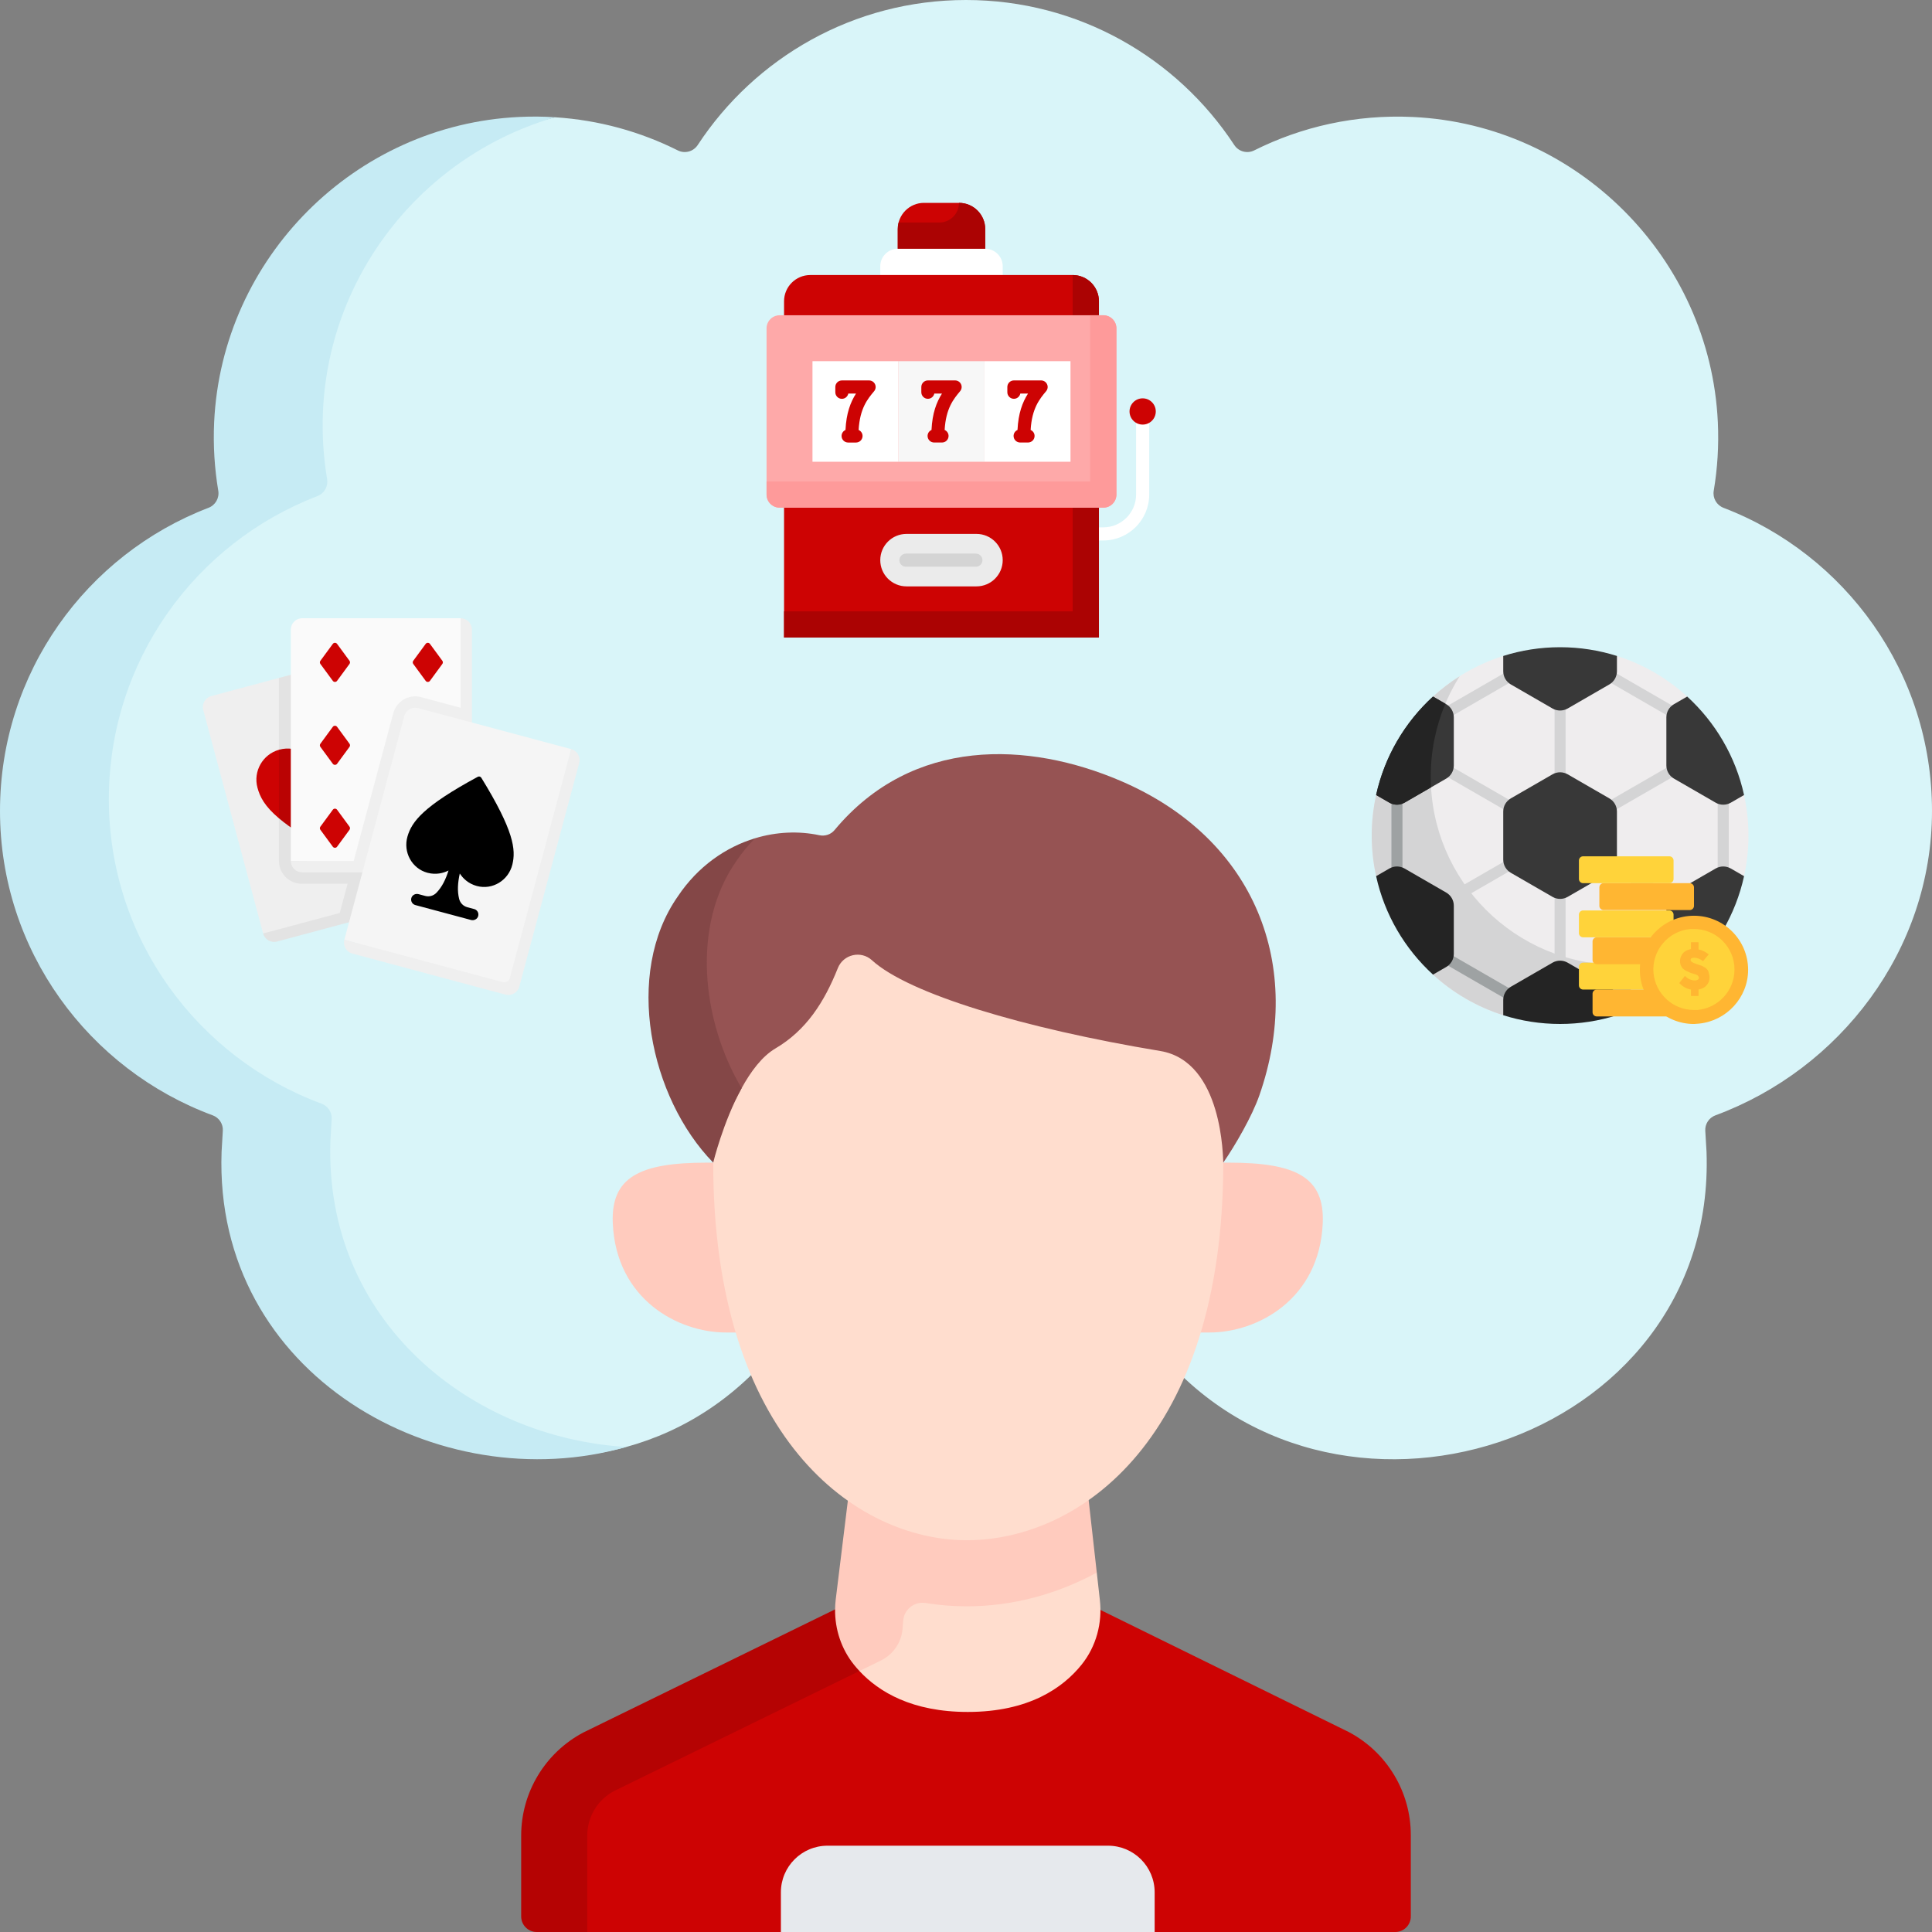 <?xml version="1.0" encoding="UTF-8"?> <svg xmlns="http://www.w3.org/2000/svg" width="200" height="200" viewBox="0 0 200 200" fill="none"><rect x="0" y="0" width="200" height="200" fill="#808080" stroke="none"/><g clip-path="url(#clip0_815_1415)"><path d="M200 83.946C200 69.624 191.036 57.404 178.416 52.568C177.701 52.294 177.278 51.559 177.405 50.804C177.792 48.505 177.945 46.126 177.83 43.691C177.029 26.693 163.261 12.908 146.262 12.11C140.34 11.832 134.744 13.112 129.837 15.568C129.105 15.934 128.22 15.696 127.772 15.012C121.84 5.972 111.62 0 100 0C88.38 0 78.16 5.972 72.228 15.012C71.779 15.696 70.894 15.935 70.163 15.568C66.3 13.635 62.009 12.43 57.469 12.14C57.469 12.14 54.982 12.805 53.722 12.864C36.723 13.663 25.758 27.255 24.958 44.254C24.843 46.688 24.995 49.066 25.383 51.365C25.51 52.12 25.087 52.855 24.371 53.13C11.752 57.967 3.215 69.035 3.215 83.356C3.215 97.815 12.422 110.134 25.238 114.872C25.901 115.118 26.324 115.768 26.282 116.473L26.152 118.64C25.327 141.606 46.558 154.792 64.825 149.791C70.865 148.137 76.581 144.535 81.068 138.588C90.388 149.31 109.673 149.448 119.146 138.849C137.364 162.469 177.746 149.619 176.659 119.229L176.53 117.063C176.488 116.358 176.912 115.707 177.575 115.462C190.412 110.724 200 98.406 200 83.946Z" fill="#D9F5F9"></path><g clip-path="url(#clip1_815_1415)"><path d="M174.67 72.119C172.602 70.225 170.124 68.77 167.385 67.904H155.615C152.876 68.77 150.398 70.225 148.33 72.119L142.456 82.294C142.158 83.649 142 85.055 142 86.499C142 87.944 142.158 89.35 142.456 90.705L148.33 100.88C150.398 102.774 152.876 104.229 155.615 105.095H167.385C170.124 104.229 172.602 102.774 174.67 100.88L180.544 90.705C180.842 89.35 181 87.944 181 86.499C181 85.055 180.842 83.649 180.544 82.294L174.67 72.119Z" fill="#EFEDEE"></path><path d="M148.329 72.123L142.455 82.297C142.157 83.651 142 85.057 142 86.5C142 87.944 142.158 89.351 142.456 90.706L148.33 100.88C150.398 102.775 152.876 104.229 155.615 105.095H167.385V105.096C170.125 104.229 172.603 102.774 174.671 100.878L176.469 97.764C173.811 99.123 170.8 99.89 167.61 99.89C156.841 99.89 148.11 91.159 148.11 80.39C148.11 76.57 149.21 73.007 151.108 69.998C150.118 70.623 149.188 71.335 148.329 72.123Z" fill="#D4D4D5"></path><path d="M177.229 78.079L176.658 77.09L162.071 85.511V68.668H160.929V85.511L146.342 77.09L145.771 78.079L160.357 86.5L145.771 94.922L146.342 95.911L160.929 87.49V104.333H162.071V87.49L176.658 95.911L177.229 94.922L162.643 86.5L177.229 78.079Z" fill="#D4D4D5"></path><path d="M177.816 79.947H178.959V93.053H177.816V79.947Z" fill="#D4D4D5"></path><path d="M163.983 69.094L164.554 68.104L175.904 74.657L175.333 75.647L163.983 69.094Z" fill="#D4D4D5"></path><path d="M147.095 74.656L158.445 68.103L159.017 69.093L147.667 75.646L147.095 74.656Z" fill="#D4D4D5"></path><path d="M144.041 79.947H145.184V93.053H144.041V79.947Z" fill="#9EA2A3"></path><path d="M147.095 98.344L147.666 97.354L159.016 103.907L158.445 104.897L147.095 98.344Z" fill="#9EA2A3"></path><path d="M163.982 103.906L175.332 97.353L175.904 98.343L164.554 104.896L163.982 103.906Z" fill="#9EA2A3"></path><path d="M156.399 82.649L160.715 80.157C161.201 79.877 161.799 79.877 162.285 80.157L166.601 82.649C167.086 82.93 167.385 83.448 167.385 84.008V88.992C167.385 89.553 167.086 90.071 166.601 90.351L162.285 92.843C161.799 93.123 161.201 93.123 160.715 92.843L156.399 90.351C155.914 90.071 155.615 89.553 155.615 88.992V84.008C155.615 83.448 155.914 82.93 156.399 82.649Z" fill="#383838"></path><path d="M161.5 67C159.449 67 157.472 67.318 155.615 67.905V69.492C155.615 70.052 155.914 70.571 156.399 70.851L160.715 73.343C161.201 73.623 161.799 73.623 162.285 73.343L166.601 70.851C167.086 70.571 167.385 70.052 167.385 69.492V67.905C165.528 67.318 163.551 67 161.5 67V67Z" fill="#383838"></path><path d="M166.601 102.149L162.285 99.657C161.799 99.377 161.201 99.377 160.715 99.657L156.399 102.149C155.914 102.43 155.615 102.948 155.615 103.508V105.095C157.472 105.683 159.449 106 161.5 106C163.551 106 165.528 105.683 167.385 105.095V103.509C167.385 102.948 167.086 102.43 166.601 102.149Z" fill="#242424"></path><path d="M142.455 82.299L143.828 83.092C144.314 83.372 144.912 83.372 145.397 83.092L149.713 80.6C150.199 80.32 150.498 79.802 150.498 79.241V74.257C150.498 73.697 150.199 73.179 149.713 72.898L148.343 72.107C145.432 74.771 143.332 78.306 142.455 82.299Z" fill="#383838"></path><path d="M179.172 89.907C178.687 89.627 178.088 89.627 177.603 89.907L173.287 92.399C172.801 92.68 172.502 93.198 172.502 93.758V98.742C172.502 99.303 172.801 99.821 173.287 100.101L174.657 100.892C177.568 98.229 179.668 94.694 180.545 90.7L179.172 89.907Z" fill="#383838"></path><path d="M149.713 92.399L145.397 89.907C144.912 89.627 144.313 89.627 143.828 89.907L142.455 90.7C143.332 94.694 145.432 98.229 148.343 100.892L149.713 100.101C150.199 99.821 150.498 99.303 150.498 98.742V93.758C150.498 93.198 150.199 92.68 149.713 92.399Z" fill="#242424"></path><path d="M174.657 72.107L173.287 72.898C172.801 73.179 172.502 73.697 172.502 74.257V79.241C172.502 79.802 172.801 80.32 173.287 80.6L177.603 83.092C178.088 83.372 178.687 83.372 179.172 83.092L180.545 82.299C179.668 78.306 177.568 74.771 174.657 72.107Z" fill="#383838"></path><path d="M172.586 99.249C172.707 99.603 172.953 99.909 173.287 100.102L174.657 100.893C175.942 99.717 177.068 98.372 178.001 96.893C176.348 97.936 174.526 98.738 172.586 99.249Z" fill="#242424"></path><path d="M148.11 80.389C148.11 77.715 148.649 75.167 149.623 72.847L148.343 72.107C145.432 74.771 143.332 78.306 142.455 82.299L143.828 83.092C144.314 83.372 144.912 83.372 145.397 83.092L148.143 81.507C148.122 81.137 148.11 80.764 148.11 80.389Z" fill="#242424"></path><path d="M165.292 102.438H174.225C174.46 102.438 174.656 102.633 174.656 102.868V104.788C174.656 105.024 174.46 105.219 174.225 105.219H165.292C165.057 105.219 164.861 105.024 164.861 104.788V102.868C164.861 102.633 165.057 102.438 165.292 102.438Z" fill="#FFB632"></path><path d="M163.881 99.656H172.814C173.05 99.656 173.245 99.852 173.245 100.087V102.007C173.245 102.242 173.05 102.438 172.814 102.438H163.881C163.646 102.438 163.45 102.242 163.45 102.007V100.087C163.45 99.852 163.646 99.656 163.881 99.656Z" fill="#FFD33A"></path><path d="M165.291 97.029H174.225C174.46 97.029 174.656 97.225 174.656 97.46V99.38C174.656 99.615 174.46 99.811 174.225 99.811H165.291C165.056 99.811 164.86 99.615 164.86 99.38V97.46C164.86 97.225 165.056 97.029 165.291 97.029Z" fill="#FFB632"></path><path d="M163.881 94.248H172.814C173.05 94.248 173.245 94.444 173.245 94.679V96.599C173.245 96.834 173.05 97.03 172.814 97.03H163.881C163.646 97.03 163.45 96.834 163.45 96.599V94.679C163.45 94.444 163.646 94.248 163.881 94.248Z" fill="#FFD33A"></path><path d="M175.361 105.258C178.066 105.258 180.259 103.066 180.259 100.361C180.259 97.656 178.066 95.463 175.361 95.463C172.656 95.463 170.464 97.656 170.464 100.361C170.464 103.066 172.656 105.258 175.361 105.258Z" fill="#FFD33A"></path><path d="M175.871 105.964C175.714 105.964 175.557 106.003 175.361 106.003C172.266 106.003 169.758 103.495 169.758 100.4C169.758 97.305 172.266 94.797 175.361 94.797C178.457 94.797 180.964 97.305 180.964 100.4C180.964 103.26 178.731 105.689 175.871 105.964ZM175.009 96.168C172.697 96.364 170.973 98.402 171.169 100.713C171.365 102.868 173.167 104.553 175.361 104.553C175.479 104.553 175.596 104.553 175.714 104.553C177.869 104.357 179.554 102.555 179.554 100.361C179.554 98.049 177.673 96.168 175.361 96.168C175.244 96.168 175.126 96.168 175.009 96.168Z" fill="#FFB632"></path><path d="M165.997 91.426H174.93C175.165 91.426 175.361 91.622 175.361 91.857V93.777C175.361 94.012 175.165 94.208 174.93 94.208H165.997C165.762 94.208 165.566 94.012 165.566 93.777V91.857C165.566 91.622 165.762 91.426 165.997 91.426Z" fill="#FFB632"></path><path d="M163.881 88.644H172.815C173.05 88.644 173.246 88.84 173.246 89.076V90.995C173.246 91.231 173.05 91.426 172.815 91.426H163.881C163.646 91.426 163.45 91.231 163.45 90.995V89.076C163.45 88.84 163.646 88.644 163.881 88.644Z" fill="#FFD33A"></path><path d="M176.968 101.183C176.968 101.536 176.85 101.81 176.654 102.006C176.458 102.241 176.184 102.358 175.832 102.437V103.103H175.048V102.437C174.578 102.358 174.186 102.123 173.833 101.771L174.421 101.026C174.734 101.34 175.087 101.496 175.479 101.496C175.596 101.496 175.675 101.457 175.753 101.418C175.832 101.379 175.871 101.301 175.871 101.222C175.871 101.144 175.832 101.065 175.753 100.987C175.675 100.909 175.518 100.87 175.283 100.791C175.126 100.752 174.97 100.713 174.852 100.634C174.734 100.595 174.617 100.517 174.499 100.478C174.382 100.399 174.264 100.321 174.186 100.243C174.108 100.164 174.068 100.047 173.99 99.929C173.951 99.812 173.912 99.655 173.912 99.498C173.912 99.185 174.029 98.91 174.225 98.675C174.421 98.44 174.695 98.323 175.048 98.244V97.539H175.832V98.284C176.223 98.362 176.576 98.558 176.889 98.793L176.302 99.498C175.988 99.263 175.675 99.145 175.401 99.145C175.126 99.145 175.009 99.224 175.009 99.381C175.009 99.537 175.205 99.655 175.557 99.772C175.792 99.851 175.988 99.929 176.145 99.968C176.302 100.047 176.419 100.125 176.576 100.203C176.694 100.321 176.811 100.439 176.85 100.556C176.929 100.83 176.968 100.987 176.968 101.183Z" fill="#FFB632"></path></g><g clip-path="url(#clip2_815_1415)"><path d="M28.878 70.18L21.873 72.057C21.245 72.225 20.872 72.87 21.04 73.498L27.24 96.635L44.519 93.224L45.351 91.782L28.878 70.18Z" fill="#EFEFEF"></path><path d="M45.351 91.781L39.152 68.644C38.983 68.016 38.338 67.644 37.71 67.812L28.878 70.178V89.13C28.878 90.43 29.932 91.484 31.232 91.484H35.982L35.171 94.509L27.24 96.634C27.408 97.262 28.054 97.635 28.682 97.466L44.519 93.223C45.147 93.054 45.519 92.409 45.351 91.781Z" fill="#E3E3E3"></path><path d="M26.651 81.539C26.906 82.491 27.386 83.45 28.878 84.713L29.663 81.165L28.878 77.617C27.192 78.095 26.196 79.84 26.651 81.539Z" fill="#CD0303"></path><path d="M38.394 78.392C37.935 76.678 36.173 75.661 34.459 76.12C32.577 76.624 32.111 78.429 32.111 78.429C32.111 78.429 30.805 77.099 28.923 77.603C28.907 77.608 28.893 77.612 28.878 77.617V84.712C30.071 85.723 31.912 86.928 34.804 88.48C38.694 82.201 38.853 80.106 38.394 78.392Z" fill="#BA0303"></path><path d="M47.865 73.511L47.678 64H31.282C30.632 64 30.105 64.527 30.105 65.177V89.13L36.787 89.316L47.865 73.511Z" fill="#FAFAFA"></path><path d="M47.678 64V73.265L43.595 72.168C42.339 71.832 41.048 72.577 40.711 73.833L36.613 89.13H30.105C30.105 89.78 30.632 90.307 31.282 90.307H47.678C48.328 90.307 48.855 89.78 48.855 89.13V65.177C48.855 64.527 48.328 64 47.678 64V64Z" fill="#EFEFEF"></path><path d="M34.452 70.481L33.166 68.73C33.095 68.634 33.095 68.502 33.166 68.405L34.452 66.655C34.562 66.506 34.785 66.506 34.895 66.655L36.18 68.405C36.251 68.502 36.251 68.634 36.18 68.73L34.895 70.481C34.785 70.63 34.562 70.63 34.452 70.481Z" fill="#CD0303"></path><path d="M34.452 79.067L33.166 77.316C33.095 77.22 33.095 77.088 33.166 76.991L34.452 75.241C34.562 75.092 34.785 75.092 34.895 75.241L36.18 76.991C36.251 77.088 36.251 77.22 36.18 77.316L34.895 79.067C34.785 79.216 34.562 79.216 34.452 79.067Z" fill="#CD0303"></path><path d="M34.452 87.651L33.166 85.9C33.095 85.804 33.095 85.672 33.166 85.575L34.452 83.825C34.562 83.675 34.785 83.675 34.895 83.825L36.18 85.575C36.251 85.672 36.251 85.804 36.18 85.9L34.895 87.651C34.785 87.8 34.562 87.8 34.452 87.651Z" fill="#CD0303"></path><path d="M44.508 70.481L45.793 68.73C45.864 68.634 45.864 68.502 45.793 68.405L44.508 66.655C44.398 66.506 44.175 66.506 44.065 66.655L42.78 68.405C42.709 68.502 42.709 68.634 42.78 68.73L44.065 70.481C44.175 70.63 44.398 70.63 44.508 70.481Z" fill="#CD0303"></path><path d="M53.011 102.494L59.127 77.548L43.29 73.304C42.662 73.136 42.017 73.508 41.848 74.136L35.649 97.273L53.011 102.494Z" fill="#F5F5F5"></path><path d="M59.127 77.549L52.775 101.254C52.691 101.568 52.368 101.754 52.054 101.67L35.649 97.274C35.481 97.902 35.853 98.548 36.481 98.716L52.318 102.959C52.946 103.128 53.592 102.755 53.76 102.127L59.959 78.99C60.128 78.362 59.755 77.717 59.127 77.549Z" fill="#EFEFEF"></path><path d="M49.459 80.414C43.792 83.481 42.627 85.063 42.183 86.589C41.713 88.204 42.628 89.915 44.253 90.349C45.153 90.589 45.91 90.376 46.431 90.114C46.138 91.037 45.77 91.807 45.177 92.422C44.878 92.732 44.435 92.859 44.019 92.747L43.325 92.561C43.013 92.478 42.678 92.645 42.585 92.953C42.489 93.273 42.676 93.606 42.996 93.692L48.76 95.236C49.071 95.319 49.407 95.152 49.499 94.843C49.595 94.524 49.408 94.191 49.088 94.105L48.37 93.913C47.953 93.801 47.634 93.47 47.53 93.052C47.324 92.223 47.39 91.373 47.597 90.427C47.918 90.914 48.467 91.477 49.366 91.719C50.99 92.156 52.638 91.131 53.039 89.498C53.418 87.954 53.2 86.001 49.825 80.512C49.748 80.388 49.588 80.344 49.459 80.414Z" fill="black"></path></g><path d="M114.213 55.95H112.968V54.591H114.213C116.085 54.591 117.609 53.068 117.609 51.196V43.273H118.967V51.196C118.967 53.817 116.834 55.95 114.213 55.95Z" fill="white"></path><path d="M118.288 43.953C119.038 43.953 119.646 43.345 119.646 42.594C119.646 41.844 119.038 41.236 118.288 41.236C117.538 41.236 116.929 41.844 116.929 42.594C116.929 43.345 117.538 43.953 118.288 43.953Z" fill="#CD0303"></path><path d="M92.936 25.754H101.99V23.716C101.99 22.216 100.774 21 99.274 21H95.652C94.152 21 92.936 22.216 92.936 23.716V25.754H92.936Z" fill="#CD0303"></path><path d="M93.021 23.037C92.965 23.254 92.936 23.482 92.936 23.716V25.753L97.433 27.202L101.99 25.753V23.716C101.99 22.216 100.774 21 99.274 21C99.274 22.125 98.362 23.037 97.237 23.037H93.021Z" fill="#AB0303"></path><path d="M91.125 28.47L97.463 31.73L103.801 28.47V27.565C103.801 26.565 102.99 25.754 101.99 25.754H92.936C91.936 25.754 91.125 26.565 91.125 27.565V28.47Z" fill="white"></path><path d="M81.165 66.001H113.761V31.187C113.761 29.687 112.545 28.471 111.044 28.471H83.881C82.381 28.471 81.165 29.687 81.165 31.187V66.001H81.165Z" fill="#CD0303"></path><path d="M81.165 63.285V66.001H113.761V31.187C113.761 29.687 112.545 28.471 111.044 28.471V63.285H81.165Z" fill="#AB0303"></path><path d="M97.463 32.635H80.712C79.962 32.635 79.354 33.243 79.354 33.993V51.196C79.354 51.946 79.962 52.554 80.712 52.554H97.463H114.213C114.963 52.554 115.571 51.946 115.571 51.196V33.993C115.571 33.243 114.963 32.635 114.213 32.635H97.463Z" fill="#FEA9A9"></path><path d="M114.213 32.635H112.855V49.838H79.354V51.196C79.354 51.946 79.962 52.554 80.712 52.554H97.463H114.213C114.963 52.554 115.572 51.946 115.572 51.196V33.993C115.572 33.243 114.963 32.635 114.213 32.635Z" fill="#FE9A9A"></path><path d="M93.011 37.389H84.108V47.801H93.011V37.389Z" fill="white"></path><path d="M110.818 37.389H101.915V47.801H110.818V37.389Z" fill="white"></path><path d="M101.914 37.389H93.011V47.801H101.914V37.389Z" fill="#F7F7F7"></path><path d="M89.968 39.383H87.151C86.776 39.383 86.472 39.687 86.472 40.062V40.606C86.472 40.981 86.776 41.286 87.151 41.286C87.48 41.286 87.754 41.052 87.817 40.741H88.613C88.041 41.643 87.608 42.771 87.525 44.511C87.286 44.616 87.119 44.854 87.119 45.132C87.119 45.507 87.423 45.811 87.798 45.811H88.613C88.988 45.811 89.292 45.507 89.292 45.132C89.292 44.854 89.125 44.615 88.885 44.51C89.012 42.263 89.825 41.291 90.488 40.498C90.658 40.296 90.695 40.014 90.583 39.775C90.472 39.536 90.232 39.383 89.968 39.383Z" fill="#CD0303"></path><path d="M98.871 39.381H96.054C95.679 39.381 95.375 39.685 95.375 40.06V40.605C95.375 40.98 95.679 41.284 96.054 41.284C96.383 41.284 96.658 41.05 96.72 40.739H97.516C96.944 41.641 96.512 42.769 96.429 44.509C96.189 44.614 96.022 44.852 96.022 45.13C96.022 45.505 96.326 45.809 96.701 45.809H97.516C97.891 45.809 98.195 45.505 98.195 45.13C98.195 44.852 98.028 44.614 97.789 44.508C97.916 42.261 98.728 41.288 99.392 40.496C99.561 40.294 99.598 40.012 99.487 39.773C99.375 39.534 99.135 39.381 98.871 39.381Z" fill="#CD0303"></path><path d="M108.39 39.773C108.278 39.534 108.039 39.381 107.775 39.381H104.958C104.583 39.381 104.279 39.685 104.279 40.06V40.605C104.279 40.98 104.583 41.284 104.958 41.284C105.287 41.284 105.561 41.05 105.624 40.739H106.42C105.848 41.641 105.415 42.769 105.332 44.509C105.093 44.614 104.926 44.852 104.926 45.13C104.926 45.505 105.23 45.809 105.605 45.809H106.42C106.795 45.809 107.099 45.505 107.099 45.13C107.099 44.852 106.932 44.613 106.692 44.508C106.819 42.261 107.631 41.289 108.295 40.496C108.465 40.294 108.502 40.012 108.39 39.773Z" fill="#CD0303"></path><path d="M91.125 57.986C91.125 59.486 92.341 60.702 93.841 60.702H101.084C102.585 60.702 103.801 59.486 103.801 57.986C103.801 56.486 102.585 55.27 101.084 55.27H93.841C92.341 55.27 91.125 56.486 91.125 57.986Z" fill="#EBEBEB"></path><path d="M101.024 58.667H93.781C93.406 58.667 93.102 58.363 93.102 57.988C93.102 57.613 93.406 57.309 93.781 57.309H101.024C101.399 57.309 101.703 57.613 101.703 57.988C101.703 58.363 101.399 58.667 101.024 58.667Z" fill="#D4D4D4"></path><path d="M64.825 149.79C45.557 155.315 22.105 142.394 22.938 119.231L23.066 117.062C23.111 116.357 22.684 115.705 22.024 115.46C9.207 110.723 0 98.406 0 83.947C0 69.625 8.962 57.404 21.585 52.567C22.298 52.293 22.72 51.556 22.596 50.804C22.209 48.502 22.056 46.124 22.169 43.693C22.97 26.691 36.736 12.909 53.738 12.108C54.998 12.047 56.242 12.055 57.469 12.14C44.097 15.987 34.117 28.084 33.437 42.486C33.324 44.917 33.477 47.295 33.863 49.597C33.988 50.349 33.565 51.086 32.853 51.359C20.229 56.196 11.268 68.418 11.268 82.74C11.268 97.198 20.475 109.516 33.292 114.253C33.952 114.498 34.378 115.15 34.334 115.854L34.205 118.023C33.529 136.776 48.773 148.816 64.825 149.79Z" fill="#C6EBF4"></path><path d="M144.437 200.001C145.326 200.001 146.047 199.28 146.047 198.391V189.967C146.047 185.501 143.582 181.401 139.638 179.306L113.314 166.365L87.834 166.862L61.531 180.384C57.563 182.471 55.08 186.585 55.08 191.067L54.698 197.531C54.698 198.42 55.419 199.141 56.308 199.141L60.793 200.001H80.837L100 197.685L119.529 200.001H144.437Z" fill="#CD0303"></path><path d="M112.441 152.99L111.002 159.669L113.539 162.793L113.854 165.607C114.134 168.009 113.479 170.445 111.964 172.328C110.042 174.718 106.517 177.22 100.183 177.22C94.426 177.22 90.99 175.154 88.968 172.983C88.968 172.983 89.434 171.818 89.259 171.6C87.744 169.716 87.04 167.929 87.32 165.525L88.142 152.322L112.441 152.99Z" fill="#FFDDCE"></path><path d="M88.97 172.982L63.517 185.433C61.835 186.35 60.793 188.105 60.793 190.024V200H55.561C54.672 200 53.952 199.28 53.952 198.39V190.024C53.952 185.541 56.439 181.429 60.402 179.34L86.447 166.6L88.97 168.813C88.97 168.813 88.764 172.765 88.97 172.982Z" fill="#B50303"></path><path d="M119.529 195.895V200H80.837V195.895C80.837 193.227 82.998 191.066 85.666 191.066H114.7C117.368 191.066 119.529 193.227 119.529 195.895Z" fill="#E6E9ED"></path><path d="M73.169 120.357C66.244 120.357 63.225 121.833 63.436 126.633C63.781 134.508 70.191 137.939 75.156 137.939H125.209C130.175 137.939 136.585 134.508 136.93 126.633C137.14 121.833 134.122 120.357 127.196 120.357H73.169Z" fill="#FFCBBE"></path><path d="M113.539 162.793L112.438 152.99L88.141 152.322L86.511 165.606C86.471 165.936 86.451 166.27 86.447 166.6C86.426 168.668 87.094 170.705 88.402 172.33C88.575 172.548 88.764 172.765 88.97 172.982L91.189 171.898C92.467 171.273 93.32 170.02 93.434 168.601L93.5 167.767C93.593 166.6 94.66 165.755 95.816 165.942C97.237 166.171 98.661 166.286 100.076 166.286C104.748 166.286 109.35 165.067 113.539 162.793Z" fill="#FFCBBE"></path><path d="M73.83 120.353L73.243 113.896L87.525 92.166L126.634 99.211V120.353C126.634 148.831 111.849 159.443 100.077 159.443C88.616 159.443 73.83 148.831 73.83 120.353Z" fill="#FFDDCE"></path><path d="M71.052 93.262C72.34 91.342 73.349 89.6 75.119 88.518C76.18 87.87 78.177 86.772 78.177 86.772C80.376 86.109 82.668 86.004 84.818 86.462C85.401 86.586 86.008 86.391 86.389 85.932C94.48 76.216 106.497 76.763 116.008 80.837C130.087 86.869 135.006 100.12 130.367 113.397C129.611 115.563 127.883 118.546 126.635 120.353C126.588 120.009 126.642 109.882 120.107 108.798C105.941 106.447 94.057 102.871 90.267 99.406C89.127 98.364 87.303 98.786 86.731 100.222C85.329 103.737 83.469 106.651 80.273 108.534C78.894 109.346 77.722 110.915 76.771 112.651L73.826 118.126C73.826 118.126 65.406 101.307 71.052 93.262Z" fill="#965353"></path><path d="M76.771 112.652C74.847 116.161 73.831 120.355 73.831 120.355C67.292 113.655 64.539 100.814 70.185 92.769C72.245 89.695 75.123 87.695 78.177 86.773C77.469 87.474 76.813 88.266 76.221 89.148C71.577 95.767 72.614 105.63 76.771 112.652Z" fill="#844747"></path></g><defs><clipPath id="clip0_815_1415"><rect width="200" height="200" fill="white"></rect></clipPath><clipPath id="clip1_815_1415"><rect width="39" height="39" fill="white" transform="translate(142 67)"></rect></clipPath><clipPath id="clip2_815_1415"><rect width="39" height="39" fill="white" transform="translate(21 64)"></rect></clipPath></defs></svg> 